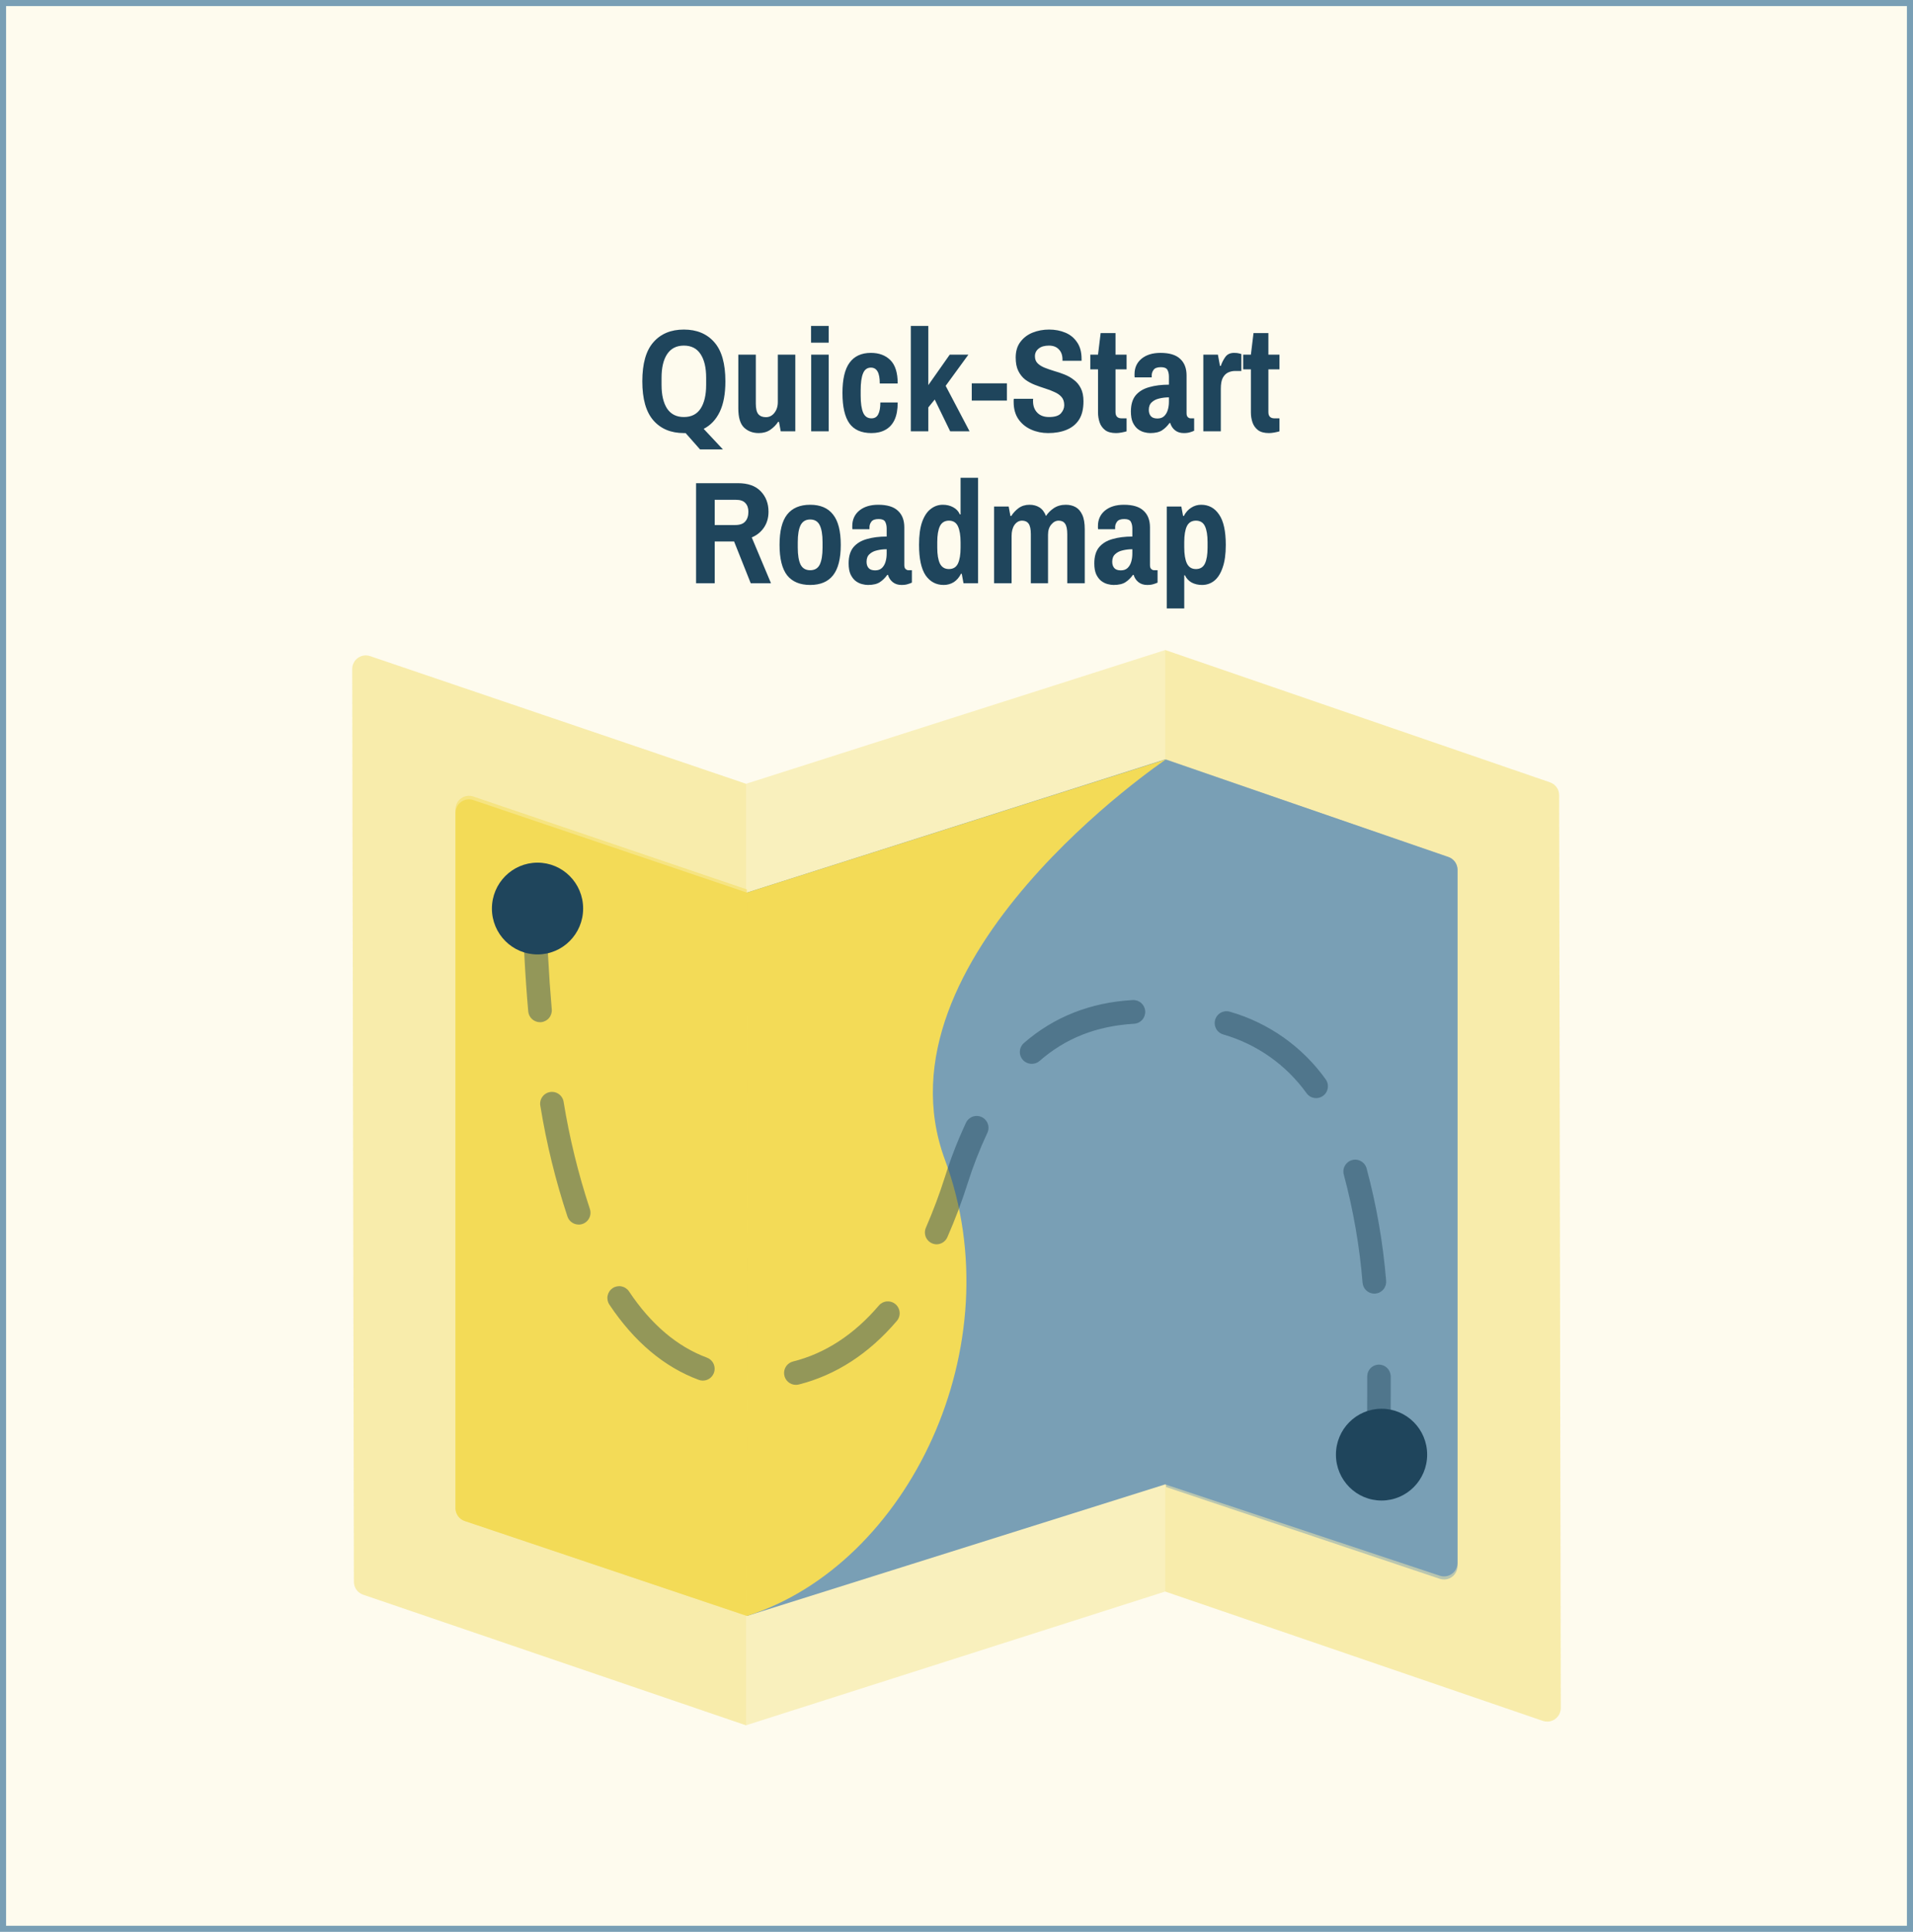 <?xml version="1.0" encoding="UTF-8"?> <svg xmlns="http://www.w3.org/2000/svg" width="315" height="318" viewBox="0 0 315 318" fill="none"><path d="M314.5 0.5V317.5H0.5V0.5H314.5Z" fill="#F3DB57" fill-opacity="0.1" stroke="#799FB5"></path><path d="M115.269 73.976L112.893 71.288H112.605C110.477 71.288 108.805 70.592 107.589 69.2C106.373 67.808 105.765 65.664 105.765 62.768C105.765 59.856 106.373 57.712 107.589 56.336C108.805 54.944 110.477 54.248 112.605 54.248C114.733 54.248 116.405 54.944 117.621 56.336C118.837 57.712 119.445 59.856 119.445 62.768C119.445 64.832 119.133 66.512 118.509 67.808C117.885 69.088 117.005 70.016 115.869 70.592L119.037 73.976H115.269ZM112.605 68.648C113.837 68.648 114.757 68.184 115.365 67.256C115.973 66.312 116.277 65.016 116.277 63.368V62.168C116.277 60.52 115.973 59.232 115.365 58.304C114.757 57.36 113.837 56.888 112.605 56.888C111.389 56.888 110.469 57.36 109.845 58.304C109.237 59.232 108.933 60.52 108.933 62.168V63.368C108.933 65.016 109.237 66.312 109.845 67.256C110.469 68.184 111.389 68.648 112.605 68.648ZM124.934 71.288C123.958 71.288 123.15 70.984 122.51 70.376C121.886 69.768 121.574 68.72 121.574 67.232V58.376H124.454V66.44C124.454 67.256 124.59 67.832 124.862 68.168C125.15 68.504 125.566 68.672 126.11 68.672C126.67 68.672 127.134 68.44 127.502 67.976C127.886 67.496 128.078 66.904 128.078 66.2V58.376H130.958V71H128.558L128.27 69.44H128.126C127.806 69.936 127.382 70.368 126.854 70.736C126.326 71.104 125.686 71.288 124.934 71.288ZM133.573 71V58.376H136.453V71H133.573ZM133.549 56.408V53.648H136.453V56.408H133.549ZM143.498 71.288C141.85 71.288 140.642 70.76 139.874 69.704C139.106 68.632 138.722 66.96 138.722 64.688C138.722 62.416 139.114 60.752 139.898 59.696C140.682 58.624 141.85 58.088 143.402 58.088C144.746 58.088 145.818 58.488 146.618 59.288C147.418 60.088 147.818 61.368 147.818 63.128H144.866C144.866 62.232 144.746 61.576 144.506 61.16C144.266 60.728 143.898 60.512 143.402 60.512C142.794 60.512 142.362 60.832 142.106 61.472C141.85 62.096 141.722 63.016 141.722 64.232V65.144C141.722 66.36 141.858 67.288 142.13 67.928C142.402 68.552 142.858 68.864 143.498 68.864C144.01 68.864 144.378 68.648 144.602 68.216C144.842 67.768 144.962 67.112 144.962 66.248H147.818C147.818 67.416 147.642 68.376 147.29 69.128C146.938 69.864 146.434 70.408 145.778 70.76C145.138 71.112 144.378 71.288 143.498 71.288ZM149.98 71V53.648H152.86V63.392L156.388 58.376H159.46L155.716 63.512L159.652 71H156.46L153.916 65.768L152.86 67.064V71H149.98ZM160.013 65.936V63.104H165.797V65.936H160.013ZM172.599 71.288C171.591 71.288 170.655 71.096 169.791 70.712C168.927 70.328 168.231 69.76 167.703 69.008C167.175 68.24 166.911 67.296 166.911 66.176C166.911 66.08 166.911 65.984 166.911 65.888C166.927 65.792 166.935 65.712 166.935 65.648H170.127C170.127 65.664 170.119 65.72 170.103 65.816C170.103 65.896 170.103 65.968 170.103 66.032C170.103 66.816 170.335 67.448 170.799 67.928C171.263 68.408 171.911 68.648 172.743 68.648C173.671 68.648 174.319 68.448 174.687 68.048C175.055 67.632 175.239 67.184 175.239 66.704C175.239 66.144 175.095 65.696 174.807 65.36C174.519 65.024 174.135 64.752 173.655 64.544C173.191 64.32 172.671 64.12 172.095 63.944C171.535 63.768 170.967 63.568 170.391 63.344C169.815 63.12 169.287 62.832 168.807 62.48C168.343 62.112 167.967 61.64 167.679 61.064C167.391 60.488 167.247 59.752 167.247 58.856C167.247 57.816 167.503 56.96 168.015 56.288C168.527 55.6 169.199 55.088 170.031 54.752C170.879 54.416 171.783 54.248 172.743 54.248C173.719 54.248 174.607 54.416 175.407 54.752C176.223 55.088 176.871 55.616 177.351 56.336C177.847 57.04 178.095 57.96 178.095 59.096V59.384H174.951V59.168C174.951 58.464 174.751 57.912 174.351 57.512C173.967 57.096 173.423 56.888 172.719 56.888C171.983 56.888 171.415 57.056 171.015 57.392C170.615 57.712 170.415 58.128 170.415 58.64C170.415 59.12 170.559 59.504 170.847 59.792C171.135 60.08 171.511 60.32 171.975 60.512C172.455 60.704 172.983 60.888 173.559 61.064C174.135 61.224 174.703 61.416 175.263 61.64C175.839 61.864 176.359 62.16 176.823 62.528C177.303 62.88 177.687 63.344 177.975 63.92C178.263 64.48 178.407 65.192 178.407 66.056C178.407 67.32 178.159 68.336 177.663 69.104C177.167 69.856 176.479 70.408 175.599 70.76C174.735 71.112 173.735 71.288 172.599 71.288ZM183.78 71.288C183.012 71.288 182.412 71.128 181.98 70.808C181.548 70.472 181.244 70.048 181.068 69.536C180.892 69.008 180.804 68.464 180.804 67.904V60.8H179.532V58.376H180.804L181.236 54.824H183.684V58.376H185.508V60.8H183.684V67.832C183.684 68.52 184.02 68.864 184.692 68.864H185.508V71C185.3 71.064 185.028 71.128 184.692 71.192C184.356 71.256 184.052 71.288 183.78 71.288ZM189.383 71.288C189.095 71.288 188.767 71.24 188.399 71.144C188.031 71.048 187.679 70.872 187.343 70.616C187.023 70.36 186.751 70 186.527 69.536C186.319 69.072 186.215 68.472 186.215 67.736C186.215 66.6 186.479 65.712 187.007 65.072C187.551 64.432 188.295 63.984 189.239 63.728C190.183 63.456 191.263 63.32 192.479 63.32V62C192.479 61.568 192.399 61.2 192.239 60.896C192.079 60.592 191.719 60.44 191.159 60.44C190.567 60.44 190.167 60.584 189.959 60.872C189.751 61.16 189.647 61.456 189.647 61.76V62.12H186.839C186.823 62.04 186.815 61.96 186.815 61.88C186.815 61.8 186.815 61.704 186.815 61.592C186.815 60.536 187.199 59.688 187.967 59.048C188.751 58.408 189.791 58.088 191.087 58.088C192.559 58.088 193.639 58.416 194.327 59.072C195.031 59.712 195.383 60.624 195.383 61.808V68.024C195.383 68.328 195.455 68.544 195.599 68.672C195.743 68.8 195.895 68.864 196.055 68.864H196.631V70.904C196.471 70.984 196.255 71.064 195.983 71.144C195.711 71.24 195.359 71.288 194.927 71.288C194.351 71.288 193.871 71.136 193.487 70.832C193.103 70.528 192.839 70.128 192.695 69.632H192.575C192.223 70.128 191.815 70.528 191.351 70.832C190.887 71.136 190.231 71.288 189.383 71.288ZM190.583 68.888C191.047 68.888 191.415 68.76 191.687 68.504C191.959 68.248 192.159 67.912 192.287 67.496C192.415 67.08 192.479 66.624 192.479 66.128V65.408C191.919 65.408 191.383 65.472 190.871 65.6C190.375 65.712 189.967 65.92 189.647 66.224C189.327 66.512 189.167 66.928 189.167 67.472C189.167 67.904 189.279 68.248 189.503 68.504C189.727 68.76 190.087 68.888 190.583 68.888ZM198.144 71V58.376H200.544L200.88 60.224H201.024C201.2 59.696 201.448 59.208 201.768 58.76C202.088 58.312 202.568 58.088 203.208 58.088C203.576 58.088 203.864 58.12 204.072 58.184C204.296 58.248 204.408 58.28 204.408 58.28V61.064H203.376C202.96 61.064 202.568 61.152 202.2 61.328C201.848 61.504 201.56 61.8 201.336 62.216C201.128 62.632 201.024 63.216 201.024 63.968V71H198.144ZM208.952 71.288C208.184 71.288 207.584 71.128 207.152 70.808C206.72 70.472 206.416 70.048 206.24 69.536C206.064 69.008 205.976 68.464 205.976 67.904V60.8H204.704V58.376H205.976L206.408 54.824H208.856V58.376H210.68V60.8H208.856V67.832C208.856 68.52 209.192 68.864 209.864 68.864H210.68V71C210.472 71.064 210.2 71.128 209.864 71.192C209.528 71.256 209.224 71.288 208.952 71.288ZM114.616 96V79.536H121.504C123.168 79.536 124.424 79.984 125.272 80.88C126.12 81.76 126.544 82.88 126.544 84.24C126.544 85.232 126.296 86.096 125.8 86.832C125.304 87.568 124.632 88.112 123.784 88.464L126.952 96H123.616L120.88 89.136H117.688V96H114.616ZM117.688 86.424H121.072C121.824 86.424 122.368 86.232 122.704 85.848C123.056 85.464 123.232 84.928 123.232 84.24C123.232 83.632 123.064 83.152 122.728 82.8C122.408 82.448 121.896 82.272 121.192 82.272H117.688V86.424ZM133.403 96.288C131.723 96.288 130.459 95.76 129.611 94.704C128.779 93.632 128.363 91.96 128.363 89.688C128.363 87.416 128.779 85.752 129.611 84.696C130.459 83.624 131.723 83.088 133.403 83.088C135.083 83.088 136.339 83.624 137.171 84.696C138.019 85.752 138.443 87.416 138.443 89.688C138.443 91.96 138.019 93.632 137.171 94.704C136.339 95.76 135.083 96.288 133.403 96.288ZM133.403 93.864C134.155 93.864 134.683 93.552 134.987 92.928C135.291 92.288 135.443 91.36 135.443 90.144V89.232C135.443 88.016 135.291 87.096 134.987 86.472C134.683 85.832 134.155 85.512 133.403 85.512C132.667 85.512 132.139 85.832 131.819 86.472C131.515 87.096 131.363 88.016 131.363 89.232V90.144C131.363 91.36 131.515 92.288 131.819 92.928C132.139 93.552 132.667 93.864 133.403 93.864ZM142.906 96.288C142.618 96.288 142.29 96.24 141.922 96.144C141.554 96.048 141.202 95.872 140.866 95.616C140.546 95.36 140.274 95 140.05 94.536C139.842 94.072 139.738 93.472 139.738 92.736C139.738 91.6 140.002 90.712 140.53 90.072C141.074 89.432 141.818 88.984 142.762 88.728C143.706 88.456 144.786 88.32 146.002 88.32V87C146.002 86.568 145.922 86.2 145.762 85.896C145.602 85.592 145.242 85.44 144.682 85.44C144.09 85.44 143.69 85.584 143.482 85.872C143.274 86.16 143.17 86.456 143.17 86.76V87.12H140.362C140.346 87.04 140.338 86.96 140.338 86.88C140.338 86.8 140.338 86.704 140.338 86.592C140.338 85.536 140.722 84.688 141.49 84.048C142.274 83.408 143.314 83.088 144.61 83.088C146.082 83.088 147.162 83.416 147.85 84.072C148.554 84.712 148.906 85.624 148.906 86.808V93.024C148.906 93.328 148.978 93.544 149.122 93.672C149.266 93.8 149.418 93.864 149.578 93.864H150.154V95.904C149.994 95.984 149.778 96.064 149.506 96.144C149.234 96.24 148.882 96.288 148.45 96.288C147.874 96.288 147.394 96.136 147.01 95.832C146.626 95.528 146.362 95.128 146.218 94.632H146.098C145.746 95.128 145.338 95.528 144.874 95.832C144.41 96.136 143.754 96.288 142.906 96.288ZM144.106 93.888C144.57 93.888 144.938 93.76 145.21 93.504C145.482 93.248 145.682 92.912 145.81 92.496C145.938 92.08 146.002 91.624 146.002 91.128V90.408C145.442 90.408 144.906 90.472 144.394 90.6C143.898 90.712 143.49 90.92 143.17 91.224C142.85 91.512 142.69 91.928 142.69 92.472C142.69 92.904 142.802 93.248 143.026 93.504C143.25 93.76 143.61 93.888 144.106 93.888ZM155.388 96.288C154.14 96.288 153.148 95.76 152.412 94.704C151.692 93.632 151.332 91.952 151.332 89.664C151.332 88.128 151.5 86.88 151.836 85.92C152.188 84.944 152.66 84.232 153.252 83.784C153.844 83.32 154.508 83.088 155.244 83.088C155.884 83.088 156.452 83.224 156.948 83.496C157.46 83.768 157.828 84.16 158.052 84.672H158.172V78.648H161.052V96H158.652L158.364 94.44H158.244C157.94 95.048 157.54 95.512 157.044 95.832C156.548 96.136 155.996 96.288 155.388 96.288ZM156.252 93.672C156.956 93.672 157.452 93.368 157.74 92.76C158.028 92.152 158.172 91.28 158.172 90.144V89.28C158.172 88.144 158.028 87.264 157.74 86.64C157.452 86.016 156.956 85.704 156.252 85.704C155.564 85.704 155.068 86.008 154.764 86.616C154.476 87.224 154.332 88.096 154.332 89.232V90.144C154.332 91.28 154.476 92.152 154.764 92.76C155.068 93.368 155.564 93.672 156.252 93.672ZM163.691 96V83.376H166.091L166.379 84.936H166.523C166.827 84.44 167.227 84.008 167.723 83.64C168.235 83.272 168.835 83.088 169.523 83.088C170.147 83.088 170.691 83.232 171.155 83.52C171.619 83.808 171.979 84.28 172.235 84.936C172.555 84.44 172.987 84.008 173.531 83.64C174.091 83.272 174.747 83.088 175.499 83.088C176.107 83.088 176.643 83.216 177.107 83.472C177.571 83.728 177.939 84.152 178.211 84.744C178.483 85.32 178.619 86.12 178.619 87.144V96H175.739V87.936C175.739 87.12 175.619 86.544 175.379 86.208C175.155 85.872 174.803 85.704 174.323 85.704C173.859 85.704 173.451 85.92 173.099 86.352C172.747 86.768 172.571 87.328 172.571 88.032V96H169.739V87.936C169.739 87.12 169.619 86.544 169.379 86.208C169.139 85.872 168.779 85.704 168.299 85.704C167.803 85.704 167.387 85.936 167.051 86.4C166.731 86.864 166.571 87.472 166.571 88.224V96H163.691ZM183.359 96.288C183.071 96.288 182.743 96.24 182.375 96.144C182.007 96.048 181.655 95.872 181.319 95.616C180.999 95.36 180.727 95 180.503 94.536C180.295 94.072 180.191 93.472 180.191 92.736C180.191 91.6 180.455 90.712 180.983 90.072C181.527 89.432 182.271 88.984 183.215 88.728C184.159 88.456 185.239 88.32 186.455 88.32V87C186.455 86.568 186.375 86.2 186.215 85.896C186.055 85.592 185.695 85.44 185.135 85.44C184.543 85.44 184.143 85.584 183.935 85.872C183.727 86.16 183.623 86.456 183.623 86.76V87.12H180.815C180.799 87.04 180.791 86.96 180.791 86.88C180.791 86.8 180.791 86.704 180.791 86.592C180.791 85.536 181.175 84.688 181.943 84.048C182.727 83.408 183.767 83.088 185.063 83.088C186.535 83.088 187.615 83.416 188.303 84.072C189.007 84.712 189.359 85.624 189.359 86.808V93.024C189.359 93.328 189.431 93.544 189.575 93.672C189.719 93.8 189.871 93.864 190.031 93.864H190.607V95.904C190.447 95.984 190.231 96.064 189.959 96.144C189.687 96.24 189.335 96.288 188.903 96.288C188.327 96.288 187.847 96.136 187.463 95.832C187.079 95.528 186.815 95.128 186.671 94.632H186.551C186.199 95.128 185.791 95.528 185.327 95.832C184.863 96.136 184.207 96.288 183.359 96.288ZM184.559 93.888C185.023 93.888 185.391 93.76 185.663 93.504C185.935 93.248 186.135 92.912 186.263 92.496C186.391 92.08 186.455 91.624 186.455 91.128V90.408C185.895 90.408 185.359 90.472 184.847 90.6C184.351 90.712 183.943 90.92 183.623 91.224C183.303 91.512 183.143 91.928 183.143 92.472C183.143 92.904 183.255 93.248 183.479 93.504C183.703 93.76 184.063 93.888 184.559 93.888ZM192.121 100.152V83.376H194.521L194.809 84.936H194.929C195.249 84.328 195.657 83.872 196.153 83.568C196.649 83.248 197.193 83.088 197.785 83.088C199.033 83.088 200.017 83.624 200.737 84.696C201.473 85.752 201.841 87.424 201.841 89.712C201.841 91.232 201.665 92.48 201.313 93.456C200.977 94.432 200.513 95.152 199.921 95.616C199.345 96.064 198.681 96.288 197.929 96.288C197.289 96.288 196.713 96.152 196.201 95.88C195.705 95.592 195.345 95.2 195.121 94.704H195.001V100.152H192.121ZM196.921 93.672C197.625 93.672 198.121 93.368 198.409 92.76C198.697 92.152 198.841 91.28 198.841 90.144V89.232C198.841 88.096 198.697 87.224 198.409 86.616C198.121 86.008 197.625 85.704 196.921 85.704C196.233 85.704 195.737 86.008 195.433 86.616C195.145 87.224 195.001 88.096 195.001 89.232V90.096C195.001 91.232 195.145 92.112 195.433 92.736C195.737 93.36 196.233 93.672 196.921 93.672Z" fill="#1F455C"></path><path d="M59.781 262.492L122.845 284V129.02L60.939 108.003C60.604 107.89 60.247 107.858 59.897 107.911C59.548 107.963 59.215 108.098 58.928 108.305C58.641 108.511 58.407 108.783 58.246 109.098C58.084 109.413 58 109.762 58 110.116L58.273 260.385C58.273 260.85 58.419 261.303 58.69 261.681C58.96 262.059 59.342 262.342 59.781 262.492ZM122.845 284L191.871 261.98V107L122.845 129.02V284ZM257 281.151L256.733 130.888C256.732 130.423 256.586 129.97 256.316 129.592C256.045 129.214 255.664 128.931 255.224 128.781L191.871 107V261.98L254.05 283.27C254.557 283.444 255.11 283.429 255.607 283.228C256.104 283.027 256.512 282.653 256.756 282.175C256.918 281.858 257.001 281.507 257 281.151Z" fill="#EDD22F" fill-opacity="0.25"></path><g style="mix-blend-mode:multiply" opacity="0.5"><path d="M59.781 262.492L122.845 284V129.02L60.939 108.003C60.604 107.89 60.247 107.858 59.897 107.911C59.548 107.963 59.215 108.098 58.928 108.305C58.641 108.511 58.407 108.783 58.246 109.098C58.084 109.413 58 109.762 58 110.116L58.273 260.385C58.273 260.85 58.419 261.303 58.69 261.681C58.96 262.059 59.342 262.342 59.781 262.492ZM257 281.151L256.733 130.888C256.732 130.423 256.586 129.97 256.316 129.592C256.045 129.214 255.664 128.931 255.224 128.781L191.871 107V261.98L254.05 283.27C254.557 283.444 255.11 283.429 255.607 283.228C256.104 283.027 256.512 282.653 256.756 282.175C256.918 281.858 257.001 281.507 257 281.151Z" fill="#EDD22F" fill-opacity="0.25"></path></g><path d="M123 265.956V146.922L191.859 125L238.506 141.064C238.942 141.215 239.321 141.499 239.589 141.875C239.856 142.251 240 142.701 240 143.163V257.266C240.001 257.618 239.918 257.965 239.757 258.278C239.597 258.591 239.365 258.862 239.079 259.068C238.794 259.274 238.464 259.409 238.116 259.463C237.768 259.516 237.413 259.486 237.079 259.376L191.859 244.344L123 266" fill="#799FB5"></path><g style="mix-blend-mode:multiply" opacity="0.5"><path d="M192 244.774L237.089 259.887C237.59 260.054 238.135 260.035 238.624 259.834C239.113 259.633 239.514 259.262 239.756 258.789C239.916 258.475 239.999 258.128 240 257.775V143.217C239.996 142.753 239.849 142.302 239.578 141.926C239.307 141.55 238.926 141.269 238.489 141.122L192 125V244.774Z" fill="#799FB5"></path></g><path d="M122.99 146.928V265.994L76.519 250.381C76.075 250.233 75.689 249.949 75.417 249.569C75.144 249.189 74.998 248.733 75 248.265V133.803C75 133.451 75.084 133.103 75.245 132.789C75.407 132.475 75.641 132.204 75.928 131.998C76.215 131.793 76.547 131.658 76.897 131.606C77.246 131.554 77.604 131.585 77.939 131.698L122.99 146.928ZM122.99 266C149.57 257.563 166.956 221.516 155.603 190.929C143.287 157.731 192 125 192 125L122.99 146.928V266Z" fill="#F3DB57"></path><g style="mix-blend-mode:multiply" opacity="0.5"><path d="M122.972 266L76.513 250.319C76.07 250.169 75.686 249.883 75.414 249.501C75.143 249.12 74.998 248.662 75 248.193V133.232C75 132.877 75.084 132.528 75.245 132.213C75.407 131.898 75.64 131.625 75.927 131.419C76.215 131.212 76.547 131.077 76.896 131.025C77.246 130.972 77.603 131.004 77.937 131.117L123 146.414L122.972 266Z" fill="#F3DB57"></path></g><path d="M227.009 238H226.97C226.714 237.995 226.462 237.939 226.228 237.837C225.993 237.734 225.782 237.586 225.604 237.401C225.427 237.216 225.288 236.998 225.195 236.759C225.102 236.521 225.057 236.266 225.062 236.009C225.106 233.902 225.129 231.822 225.129 229.832V226.598C225.126 226.341 225.173 226.087 225.268 225.849C225.363 225.611 225.504 225.394 225.683 225.211C226.044 224.841 226.537 224.63 227.053 224.624C227.566 224.624 228.057 224.826 228.422 225.188C228.786 225.549 228.994 226.039 229 226.553V229.832C229 231.85 229 233.958 228.933 236.088C228.923 236.594 228.717 237.078 228.357 237.435C227.998 237.792 227.514 237.994 227.009 238ZM131.056 227.958C130.58 227.959 130.119 227.785 129.762 227.469C129.405 227.153 129.176 226.717 129.119 226.242C129.061 225.768 129.179 225.289 129.45 224.897C129.721 224.504 130.126 224.224 130.589 224.111C135.873 222.789 140.629 219.689 144.718 214.9C144.884 214.705 145.087 214.545 145.315 214.429C145.543 214.312 145.791 214.242 146.046 214.222C146.43 214.193 146.814 214.278 147.149 214.467C147.485 214.656 147.757 214.94 147.932 215.284C148.106 215.628 148.175 216.016 148.13 216.399C148.084 216.782 147.927 217.143 147.677 217.437C143.055 222.856 137.62 226.358 131.546 227.897C131.385 227.938 131.222 227.958 131.056 227.958ZM115.732 227.261C115.502 227.26 115.274 227.219 115.059 227.138C109.368 225.031 104.418 220.86 100.341 214.749C100.054 214.319 99.949 213.792 100.05 213.284C100.099 213.033 100.198 212.794 100.34 212.581C100.482 212.368 100.665 212.185 100.877 212.042C101.307 211.755 101.832 211.65 102.339 211.751C102.589 211.801 102.828 211.899 103.041 212.042C103.253 212.184 103.436 212.367 103.578 212.58C107.188 217.994 111.504 221.663 116.41 223.481C116.838 223.64 117.196 223.946 117.422 224.343C117.648 224.741 117.728 225.205 117.647 225.655C117.566 226.106 117.33 226.513 116.98 226.807C116.63 227.1 116.188 227.261 115.732 227.261ZM226.302 212.948C225.818 212.946 225.351 212.764 224.993 212.436C224.635 212.108 224.412 211.659 224.366 211.175C223.876 205.183 222.849 199.247 221.296 193.439C221.175 193.063 221.171 192.66 221.284 192.282C221.397 191.903 221.622 191.569 221.928 191.321C222.132 191.157 222.367 191.035 222.618 190.964C222.869 190.892 223.133 190.872 223.392 190.905C223.651 190.937 223.901 191.022 224.127 191.154C224.353 191.285 224.55 191.461 224.707 191.671C224.864 191.88 224.977 192.12 225.04 192.374C226.662 198.41 227.734 204.582 228.244 210.813C228.291 211.328 228.133 211.841 227.804 212.24C227.64 212.437 227.44 212.6 227.214 212.72C226.988 212.839 226.74 212.913 226.486 212.937L226.302 212.948ZM154.241 204.824C153.978 204.823 153.718 204.769 153.476 204.666C153.235 204.562 153.016 204.411 152.834 204.221C152.568 203.943 152.39 203.591 152.323 203.211C152.257 202.831 152.305 202.44 152.461 202.087C153.66 199.326 154.716 196.504 155.626 193.634C156.566 190.639 157.705 187.711 159.035 184.869C159.192 184.507 159.454 184.201 159.788 183.991C160.121 183.782 160.51 183.679 160.903 183.695C161.297 183.711 161.676 183.846 161.991 184.083C162.306 184.32 162.542 184.647 162.667 185.022C162.75 185.27 162.783 185.532 162.763 185.793C162.743 186.055 162.671 186.309 162.551 186.542C161.297 189.226 160.221 191.99 159.33 194.816C158.376 197.821 157.261 200.773 155.993 203.659C155.843 204.001 155.598 204.293 155.287 204.499C154.977 204.706 154.613 204.819 154.241 204.824ZM95.279 201.574C94.873 201.573 94.477 201.445 94.147 201.208C93.817 200.971 93.569 200.637 93.438 200.252C91.479 194.333 89.991 188.269 88.988 182.114C88.929 181.856 88.924 181.589 88.972 181.328C89.021 181.068 89.121 180.82 89.268 180.6C89.415 180.379 89.605 180.191 89.827 180.047C90.049 179.903 90.297 179.806 90.558 179.761C90.818 179.716 91.085 179.725 91.342 179.787C91.599 179.849 91.841 179.963 92.052 180.122C92.264 180.28 92.441 180.48 92.573 180.71C92.705 180.939 92.789 181.193 92.82 181.457C93.794 187.406 95.233 193.269 97.125 198.992C97.227 199.286 97.256 199.6 97.212 199.908C97.167 200.216 97.05 200.508 96.87 200.761C96.689 201.014 96.452 201.221 96.176 201.363C95.9 201.505 95.594 201.579 95.284 201.579L95.279 201.574ZM216.718 180.76C216.411 180.76 216.108 180.687 215.835 180.548C215.561 180.408 215.325 180.206 215.144 179.957C211.787 175.286 206.962 171.881 201.444 170.288C201.193 170.219 200.958 170.1 200.754 169.938C200.549 169.777 200.379 169.575 200.254 169.347C200.064 169.002 199.983 168.608 200.021 168.217C200.059 167.825 200.215 167.455 200.467 167.154C200.719 166.852 201.056 166.634 201.434 166.528C201.811 166.422 202.212 166.432 202.584 166.558C208.916 168.387 214.45 172.299 218.292 177.665C218.502 177.956 218.628 178.3 218.655 178.658C218.683 179.016 218.611 179.375 218.449 179.695C218.286 180.015 218.038 180.283 217.733 180.471C217.428 180.659 217.076 180.759 216.718 180.76ZM169.877 175.117C169.58 175.117 169.288 175.049 169.022 174.918C168.756 174.788 168.523 174.598 168.34 174.364C168.158 174.13 168.032 173.857 167.971 173.566C167.91 173.275 167.916 172.975 167.988 172.686C168.086 172.301 168.298 171.955 168.597 171.693C173.515 167.411 179.544 165.003 186.514 164.618C187.03 164.588 187.537 164.765 187.923 165.109C188.31 165.454 188.544 165.938 188.575 166.455C188.605 166.972 188.428 167.481 188.085 167.868C187.741 168.255 187.258 168.49 186.742 168.521C180.568 168.883 175.467 170.891 171.167 174.654C170.805 174.965 170.342 175.129 169.866 175.117H169.877ZM88.915 168.264C88.43 168.263 87.962 168.08 87.604 167.751C87.246 167.422 87.023 166.971 86.98 166.486C86.473 160.737 86.145 154.515 86.001 147.997C85.995 147.74 86.039 147.485 86.132 147.246C86.224 147.007 86.362 146.789 86.539 146.603C86.716 146.418 86.927 146.269 87.161 146.166C87.395 146.063 87.647 146.006 87.903 146C88.419 145.989 88.919 146.183 89.292 146.541C89.666 146.898 89.882 147.39 89.894 147.907C90.033 154.342 90.362 160.475 90.856 166.146C90.901 166.66 90.741 167.171 90.41 167.567C90.08 167.963 89.606 168.212 89.093 168.259L88.915 168.264Z" fill="#1F455C" fill-opacity="0.45"></path><path d="M88.51 157.108C92.658 157.108 96.021 153.726 96.021 149.554C96.021 145.382 92.658 142 88.51 142C84.362 142 81 145.382 81 149.554C81 153.726 84.362 157.108 88.51 157.108ZM227.49 247C231.638 247 235 243.618 235 239.446C235 235.274 231.638 231.892 227.49 231.892C223.342 231.892 219.979 235.274 219.979 239.446C219.979 243.618 223.342 247 227.49 247Z" fill="#1F455C"></path></svg> 